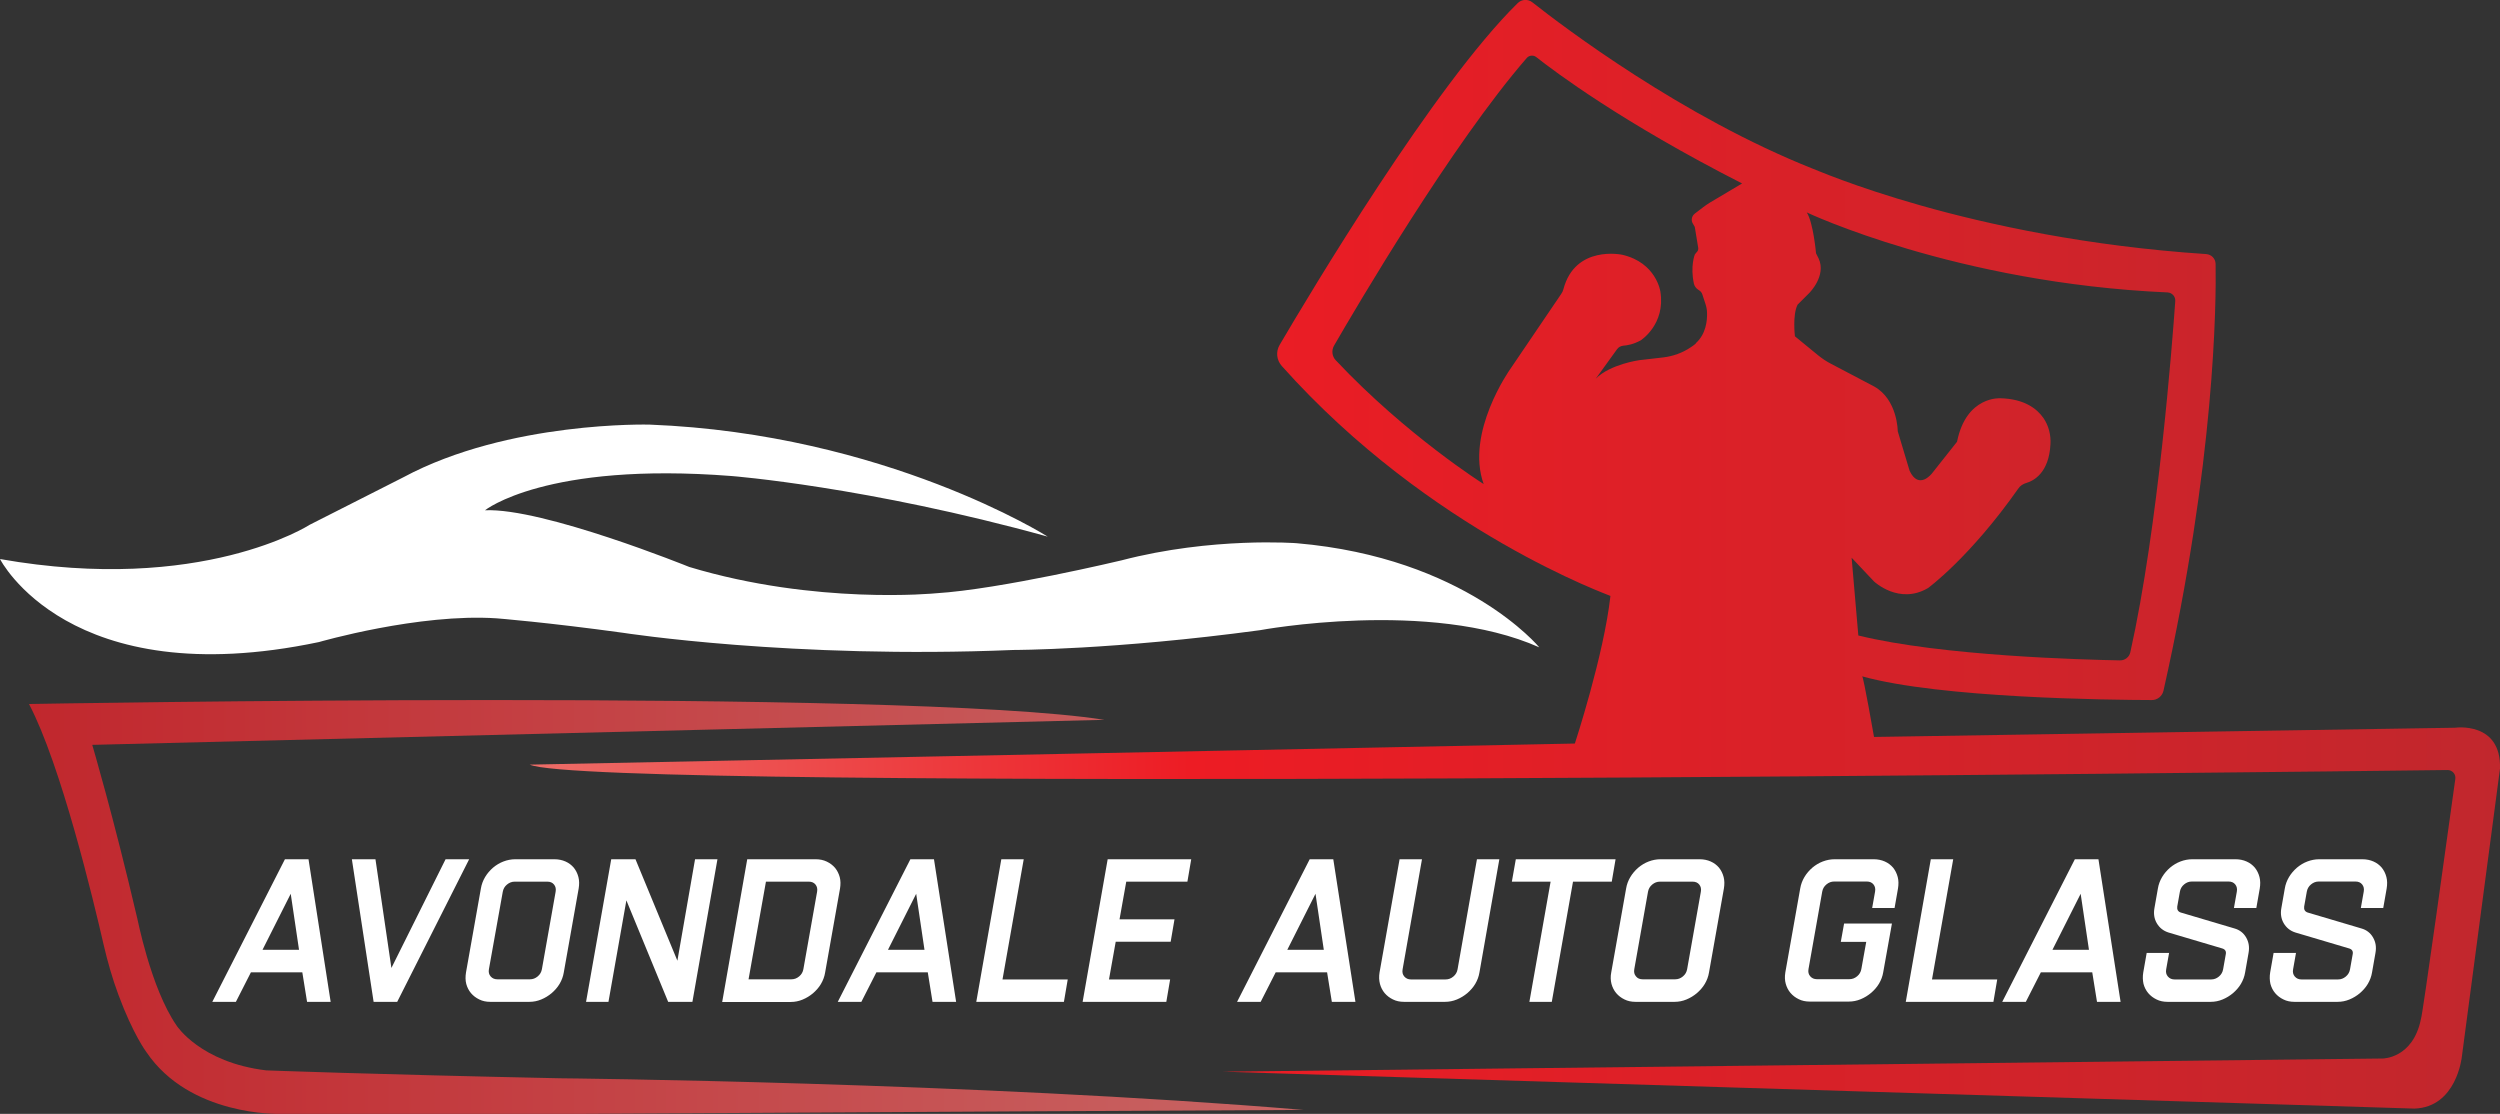 <?xml version="1.0" encoding="utf-8"?>
<!-- Generator: Adobe Illustrator 27.9.1, SVG Export Plug-In . SVG Version: 6.00 Build 0)  -->
<svg version="1.1" id="Layer_1" xmlns="http://www.w3.org/2000/svg" xmlns:xlink="http://www.w3.org/1999/xlink" x="0px" y="0px"
	 viewBox="0 0 1897 845.2" style="enable-background:new 0 0 1897 845.2;" xml:space="preserve">
<rect x="0" y="0" width="1897" height="845.2" fill="#333333" stroke="none"/>
<style type="text/css">
	.st0{fill:#FFFFFF;}
	.st1{fill:url(#SVGID_1_);}
	.st2{fill:url(#SVGID_00000177449829721598363670000013623870866812258458_);}
</style>
<path class="st0" d="M0,424.2c0,0,52,103,242,63c0,0,76-22,135-18c0,0,38,3,96,11c0,0,128,20,296,13c0,0,76,0,187-15
	c0,0,129-24,212,13c0,0-56-68-184-79c0,0-64-5-133,13c0,0-92,22-141,25c0,0-91,9-187-20c0,0-111-45-155-43c0,0,46-37,187-26
	c0,0,103,8,240,46c0,0-123-78-302-85c0,0-107-3-187,40l-71,36C235,398.2,153,451.2,0,424.2z"/>
<linearGradient id="SVGID_1_" gradientUnits="userSpaceOnUse" x1="22" y1="688.228" x2="989" y2="688.228">
	<stop  offset="9.483465e-07" style="stop-color:#C1272D"/>
	<stop  offset="1" style="stop-color:#C86564"/>
</linearGradient>
<path class="st1" d="M22,534.2c0,0,663-12,816,12l-768,19c0,0,16,54,34,131c0-1,10,53,30,82c0,0,18,28,68,34c0,0,79,3,223,6
	c0,0,313,3,564,24c0,0-397,2-548,3H245h-33c0,0-68,2-101-47c0,0-10-13.2-21.2-43.5c-4.6-12.4-8.2-25.1-11.2-38
	C71,683.5,46.2,580.1,22,534.2z"/>
<linearGradient id="SVGID_00000025444561259205934560000014785146882798787717_" gradientUnits="userSpaceOnUse" x1="402" y1="420.611" x2="1897.021" y2="420.611">
	<stop  offset="0" style="stop-color:#ED6D68"/>
	<stop  offset="0.335" style="stop-color:#ED1C24"/>
	<stop  offset="1" style="stop-color:#C1272D"/>
</linearGradient>
<path style="fill:url(#SVGID_00000025444561259205934560000014785146882798787717_);" d="M1863,552.2l-441,7c0,0-8-46-9-46
	c59.4,16.6,188.4,17.9,219.9,18c4.1,0,7.7-2.9,8.7-6.9c39.2-174,40.1-294.7,39.6-324.1c-0.1-3.9-3.1-7.1-7.1-7.4
	C1494,180.9,1377,128.2,1376,128.2c-99.8-39.6-190-108.1-213.2-126.4c-3.4-2.7-8.2-2.4-11.2,0.6c-63.4,62.2-158,220.8-180.6,259.3
	c-3,5.1-2.4,11.5,1.6,16C1085.4,404.1,1223,452.2,1222,452.2c-5,45-27,112-27,112l-793,16c45.1,21.1,1349.2,5.4,1455.2,4.1
	c3.6,0,6.4,3.1,5.9,6.7c-4.7,33.7-25.2,182.2-26.1,182.2c-6,30-29,30-29,30l-880,10l904,28c32-1,36-39,36-39l29-219
	C1898,547.2,1863,552.2,1863,552.2z M1297.7,153.6c-1.8,1.1-3.6,2.3-5.3,3.6l-6.4,4.9c-2.3,1.8-3,5-1.5,7.5l1.5,2.6l2.6,15.8
	c0.2,1.2-0.2,2.4-1,3.2c-0.4,0.4-1,1.1-1.6,2c0,0-3.5,8.7-0.7,21.9c0.4,2,1.7,3.7,3.4,4.8c0.2,0.1,0.4,0.2,0.6,0.4
	c1.1,0.7,2,1.7,2.4,3l2.4,7.3c0.7,2.2,1.2,4.5,1.2,6.9c0.2,5.7-0.8,15.9-8.4,22.8c0.4,0-1.3,1.5-4.1,3.3c-6.2,4.2-13.3,6.7-20.7,7.6
	l-18.2,2.1c0,0-22,3-33,14l16.1-22.3c1.1-1.6,2.9-2.5,4.8-2.7c2.9-0.2,7.6-1,13.1-4c0,0,19-12,15-37c0,0-3-22-29-28
	c0,0-35.7-7.7-44.6,26.2c-0.3,1.3-0.9,2.5-1.7,3.6l-38.8,57.2c0,0-34,48-20,87c0,0-58.5-36.8-112.2-93.9c-2.9-3-3.4-7.6-1.3-11.2
	c16.6-28.7,89.3-152.7,146.2-218.2c1.8-2.1,5-2.4,7.2-0.7c13.8,10.9,65.1,49.5,156.2,95.9L1297.7,153.6z M1405,423.2l17,18
	c0,0,19,18,41,5c0,0,31.6-23,68.5-75.5c1.4-2.1,3.6-3.5,6-4.2c5.9-1.7,17.3-7.9,18.4-29.5c0.4-7.1-1.4-14.1-5.4-19.9
	c-5-7.1-14.5-14.4-32.5-14.9c0,0-26-2-33,33l-19,24c0,0-10,13-17-2l-9-30c0,0,0-24-18-34l-33.1-17.4c-3.3-1.7-6.3-3.8-9.2-6.1
	l-17.7-14.5c0,0-2-16,2-24l9-9c0,0,13-13,7-26l-2-4c0,0-2-23-7-31c0,0,113.1,53.6,273.8,60.7c3.4,0.2,6,3.1,5.8,6.5
	c-2.2,31.1-12.9,171.5-34.1,266.5c-0.8,3.7-4.1,6.3-7.9,6.2c-27.3-0.5-135.2-3.3-198.5-18.9L1405,423.2z"/>
<path class="st0" d="M216.2,652h17.9l16.8,108.2H233l-3.6-22.4h-39l-11.4,22.4h-17.9L216.2,652z M199.2,720.7h27.7l-6.3-42.5
	L199.2,720.7z M284.9,652l12.1,82.5l41.1-82.5h17.9l-54.6,108.2h-17.9L267,652H284.9z M353.6,737.9l11.3-63.7c0.5-3.1,1.6-6,3.2-8.7
	c1.6-2.7,3.7-5.1,6-7.1c2.4-2,5-3.6,7.9-4.7c2.9-1.1,5.9-1.7,9-1.7h29.7c3.1,0,5.9,0.6,8.4,1.7c2.5,1.1,4.6,2.7,6.3,4.7
	c1.6,2,2.8,4.4,3.5,7.1c0.7,2.7,0.7,5.6,0.2,8.7l-11.3,63.7c-0.5,3.1-1.6,6-3.2,8.7c-1.6,2.7-3.7,5-6,7c-2.4,2-5,3.6-7.9,4.8
	c-2.9,1.2-5.9,1.8-9,1.8H372c-3.1,0-5.9-0.6-8.3-1.8c-2.5-1.2-4.6-2.8-6.3-4.8c-1.7-2-2.9-4.4-3.6-7
	C353.1,743.9,353.1,741,353.6,737.9z M377.4,743.1h24.7c2.2,0,4.1-0.7,5.9-2.2c1.8-1.5,2.8-3.3,3.2-5.5l10.4-58.7
	c0.4-2.2,0-4-1.2-5.5c-1.2-1.5-2.9-2.2-5.1-2.2h-24.7c-2.2,0-4.1,0.7-5.9,2.2c-1.8,1.5-2.8,3.3-3.2,5.5L371,735.4
	c-0.4,2.2,0,4,1.3,5.5C373.6,742.4,375.3,743.1,377.4,743.1z M463.8,652h18.4l31.8,77l13.4-77h17l-19,108.2h-18.4l-31.7-77l-13.6,77
	h-17L463.8,652z M567,652H619c3.1,0,5.9,0.6,8.4,1.8c2.5,1.2,4.6,2.8,6.3,4.8c1.6,2,2.8,4.4,3.5,7c0.7,2.7,0.7,5.6,0.2,8.7
	l-11.3,63.7c-0.5,3.1-1.6,6-3.2,8.7c-1.6,2.7-3.7,5-6,7c-2.4,2-5,3.6-7.9,4.8c-2.9,1.2-5.9,1.8-9,1.8H548L567,652z M568,743.1h32.5
	c2.2,0,4.1-0.7,5.9-2.2c1.8-1.5,2.8-3.3,3.2-5.5l10.4-58.7c0.4-2.2,0-4-1.2-5.5c-1.2-1.5-2.9-2.2-5.1-2.2h-32.5L568,743.1z
	 M690.8,652h17.9l16.8,108.2h-17.9l-3.6-22.4h-39l-11.4,22.4h-17.9L690.8,652z M673.8,720.7h27.7l-6.3-42.5L673.8,720.7z
	 M740.8,760.2l19-108.2h17l-16.1,91.2h49.5l-2.9,17H740.8z M821.5,760.2l19-108.2h63.4l-2.9,17h-46.4l-5.1,28.6h41.7l-2.9,17h-41.7
	l-5.1,28.6h46.4l-2.9,17H821.5z M993.8,652h17.9l16.8,108.2h-17.9l-3.6-22.4h-39l-11.4,22.4h-17.9L993.8,652z M976.8,720.7h27.7
	l-6.3-42.5L976.8,720.7z M1046.8,737.9L1062,652h17l-14.7,83.5c-0.4,2.2,0,4,1.3,5.5c1.3,1.5,3,2.2,5,2.2h26.3
	c2.2,0,4.1-0.7,5.9-2.2c1.8-1.5,2.8-3.3,3.2-5.5l14.7-83.5h17l-15.1,85.9c-0.5,3.1-1.6,6-3.2,8.7c-1.6,2.7-3.7,5-6,7
	c-2.4,2-5,3.6-7.9,4.8c-2.9,1.2-5.9,1.8-9,1.8h-31.2c-3.1,0-5.9-0.6-8.3-1.8c-2.5-1.2-4.6-2.8-6.3-4.8c-1.7-2-2.9-4.4-3.6-7
	C1046.4,743.9,1046.3,741,1046.8,737.9z M1150.2,652h75.7l-2.9,17h-29.4l-16.1,91.2h-17l16.1-91.2h-29.4L1150.2,652z M1222.6,737.9
	l11.3-63.7c0.5-3.1,1.6-6,3.2-8.7c1.6-2.7,3.7-5.1,6-7.1c2.4-2,5-3.6,7.9-4.7c2.9-1.1,5.9-1.7,9-1.7h29.7c3.1,0,5.9,0.6,8.4,1.7
	c2.5,1.1,4.6,2.7,6.3,4.7c1.6,2,2.8,4.4,3.5,7.1c0.7,2.7,0.7,5.6,0.2,8.7l-11.3,63.7c-0.5,3.1-1.6,6-3.2,8.7c-1.6,2.7-3.7,5-6,7
	c-2.4,2-5,3.6-7.9,4.8c-2.9,1.2-5.9,1.8-9,1.8H1241c-3.1,0-5.9-0.6-8.3-1.8c-2.5-1.2-4.6-2.8-6.3-4.8c-1.7-2-2.9-4.4-3.6-7
	C1222.1,743.9,1222,741,1222.6,737.9z M1246.4,743.1h24.7c2.2,0,4.1-0.7,5.9-2.2c1.8-1.5,2.8-3.3,3.2-5.5l10.4-58.7
	c0.4-2.2,0-4-1.2-5.5c-1.2-1.5-2.9-2.2-5.1-2.2h-24.7c-2.2,0-4.1,0.7-5.9,2.2c-1.8,1.5-2.8,3.3-3.2,5.5l-10.4,58.7
	c-0.4,2.2,0,4,1.3,5.5C1242.6,742.4,1244.3,743.1,1246.4,743.1z M1354.7,737.9l11.3-63.7c0.5-3.1,1.6-6,3.2-8.7
	c1.6-2.7,3.7-5.1,6-7.1c2.4-2,5-3.6,7.9-4.7c2.9-1.1,5.9-1.7,9-1.7h29.7c3.1,0,5.9,0.6,8.4,1.7c2.5,1.1,4.6,2.7,6.3,4.7
	c1.6,2,2.8,4.4,3.5,7.1c0.7,2.7,0.7,5.6,0.2,8.7l-2.6,14.8h-17l2.2-12.4c0.4-2.2,0-4-1.2-5.5c-1.2-1.5-2.9-2.2-5.1-2.2h-24.7
	c-2.2,0-4.1,0.7-5.9,2.2c-1.8,1.5-2.8,3.3-3.2,5.5l-10.4,58.7c-0.4,2.2,0,4,1.3,5.5c1.3,1.5,3,2.2,5,2.2h24.7c2.2,0,4.1-0.7,5.9-2.2
	c1.8-1.5,2.8-3.3,3.2-5.5l3.7-20.6h-19.3l2.5-13.9h36.3l-6.6,36.9c-0.5,3.1-1.6,6-3.2,8.7c-1.6,2.7-3.7,5-6,7c-2.4,2-5,3.6-7.9,4.8
	c-2.9,1.2-5.9,1.8-9,1.8h-29.7c-3.1,0-5.9-0.6-8.3-1.8c-2.5-1.2-4.6-2.8-6.3-4.8c-1.7-2-2.9-4.4-3.6-7
	C1354.3,743.9,1354.2,741,1354.7,737.9z M1446.1,760.2l19-108.2h17l-16.1,91.2h49.5l-2.9,17H1446.1z M1574.4,652h17.9l16.8,108.2
	h-17.9l-3.6-22.4h-39l-11.4,22.4h-17.9L1574.4,652z M1557.4,720.7h27.7l-6.3-42.5L1557.4,720.7z M1626.3,737.9l2.6-14.8h17
	l-2.2,12.4c-0.4,2.2,0,4,1.3,5.5c1.3,1.5,3,2.2,5,2.2h27.8c2.2,0,4.1-0.7,5.9-2.2c1.8-1.5,2.8-3.3,3.2-5.5l2-11.3
	c0.5-2.3-0.4-3.8-2.6-4.5l-40.8-12.1c-3.9-1.2-6.9-3.6-8.9-7c-2-3.4-2.6-7.3-1.8-11.6l2.6-14.8c0.5-3.1,1.6-6,3.2-8.7
	c1.6-2.7,3.7-5.1,6-7.1c2.4-2,5-3.6,7.9-4.7c2.9-1.1,5.9-1.7,9-1.7h32.8c3.1,0,5.9,0.6,8.4,1.7c2.5,1.1,4.6,2.7,6.3,4.7
	c1.6,2,2.8,4.4,3.5,7.1c0.7,2.7,0.7,5.6,0.2,8.7l-2.6,14.8h-17l2.2-12.4c0.4-2.2,0-4-1.2-5.5c-1.2-1.5-2.9-2.2-5.1-2.2h-27.8
	c-2.2,0-4.1,0.7-5.9,2.2c-1.8,1.5-2.8,3.3-3.2,5.5l-2,11.3c-0.3,2.3,0.6,3.8,2.6,4.5l40.8,12.1c3.9,1.1,6.9,3.4,8.9,6.9
	c2,3.5,2.6,7.3,1.8,11.7l-2.6,14.8c-0.5,3.1-1.6,6-3.2,8.7c-1.6,2.7-3.7,5-6,7c-2.4,2-5,3.6-7.9,4.8c-2.9,1.2-5.9,1.8-9,1.8h-32.8
	c-3.1,0-5.9-0.6-8.3-1.8c-2.5-1.2-4.6-2.8-6.3-4.8c-1.7-2-2.9-4.4-3.6-7C1625.9,743.9,1625.8,741,1626.3,737.9z M1722.6,737.9
	l2.6-14.8h17l-2.2,12.4c-0.4,2.2,0,4,1.3,5.5c1.3,1.5,3,2.2,5,2.2h27.8c2.2,0,4.1-0.7,5.9-2.2c1.8-1.5,2.8-3.3,3.2-5.5l2-11.3
	c0.5-2.3-0.4-3.8-2.6-4.5l-40.8-12.1c-3.9-1.2-6.9-3.6-8.9-7c-2-3.4-2.6-7.3-1.8-11.6l2.6-14.8c0.5-3.1,1.6-6,3.2-8.7
	c1.6-2.7,3.7-5.1,6-7.1c2.4-2,5-3.6,7.9-4.7c2.9-1.1,5.9-1.7,9-1.7h32.8c3.1,0,5.9,0.6,8.4,1.7c2.5,1.1,4.6,2.7,6.3,4.7
	c1.6,2,2.8,4.4,3.5,7.1c0.7,2.7,0.7,5.6,0.2,8.7l-2.6,14.8h-17l2.2-12.4c0.4-2.2,0-4-1.2-5.5c-1.2-1.5-2.9-2.2-5.1-2.2h-27.8
	c-2.2,0-4.1,0.7-5.9,2.2c-1.8,1.5-2.8,3.3-3.2,5.5l-2,11.3c-0.3,2.3,0.6,3.8,2.6,4.5l40.8,12.1c3.9,1.1,6.9,3.4,8.9,6.9
	c2,3.5,2.6,7.3,1.8,11.7l-2.6,14.8c-0.5,3.1-1.6,6-3.2,8.7c-1.6,2.7-3.7,5-6,7c-2.4,2-5,3.6-7.9,4.8c-2.9,1.2-5.9,1.8-9,1.8H1741
	c-3.1,0-5.9-0.6-8.3-1.8c-2.5-1.2-4.6-2.8-6.3-4.8c-1.7-2-2.9-4.4-3.6-7C1722.2,743.9,1722.1,741,1722.6,737.9z"/>
</svg>
